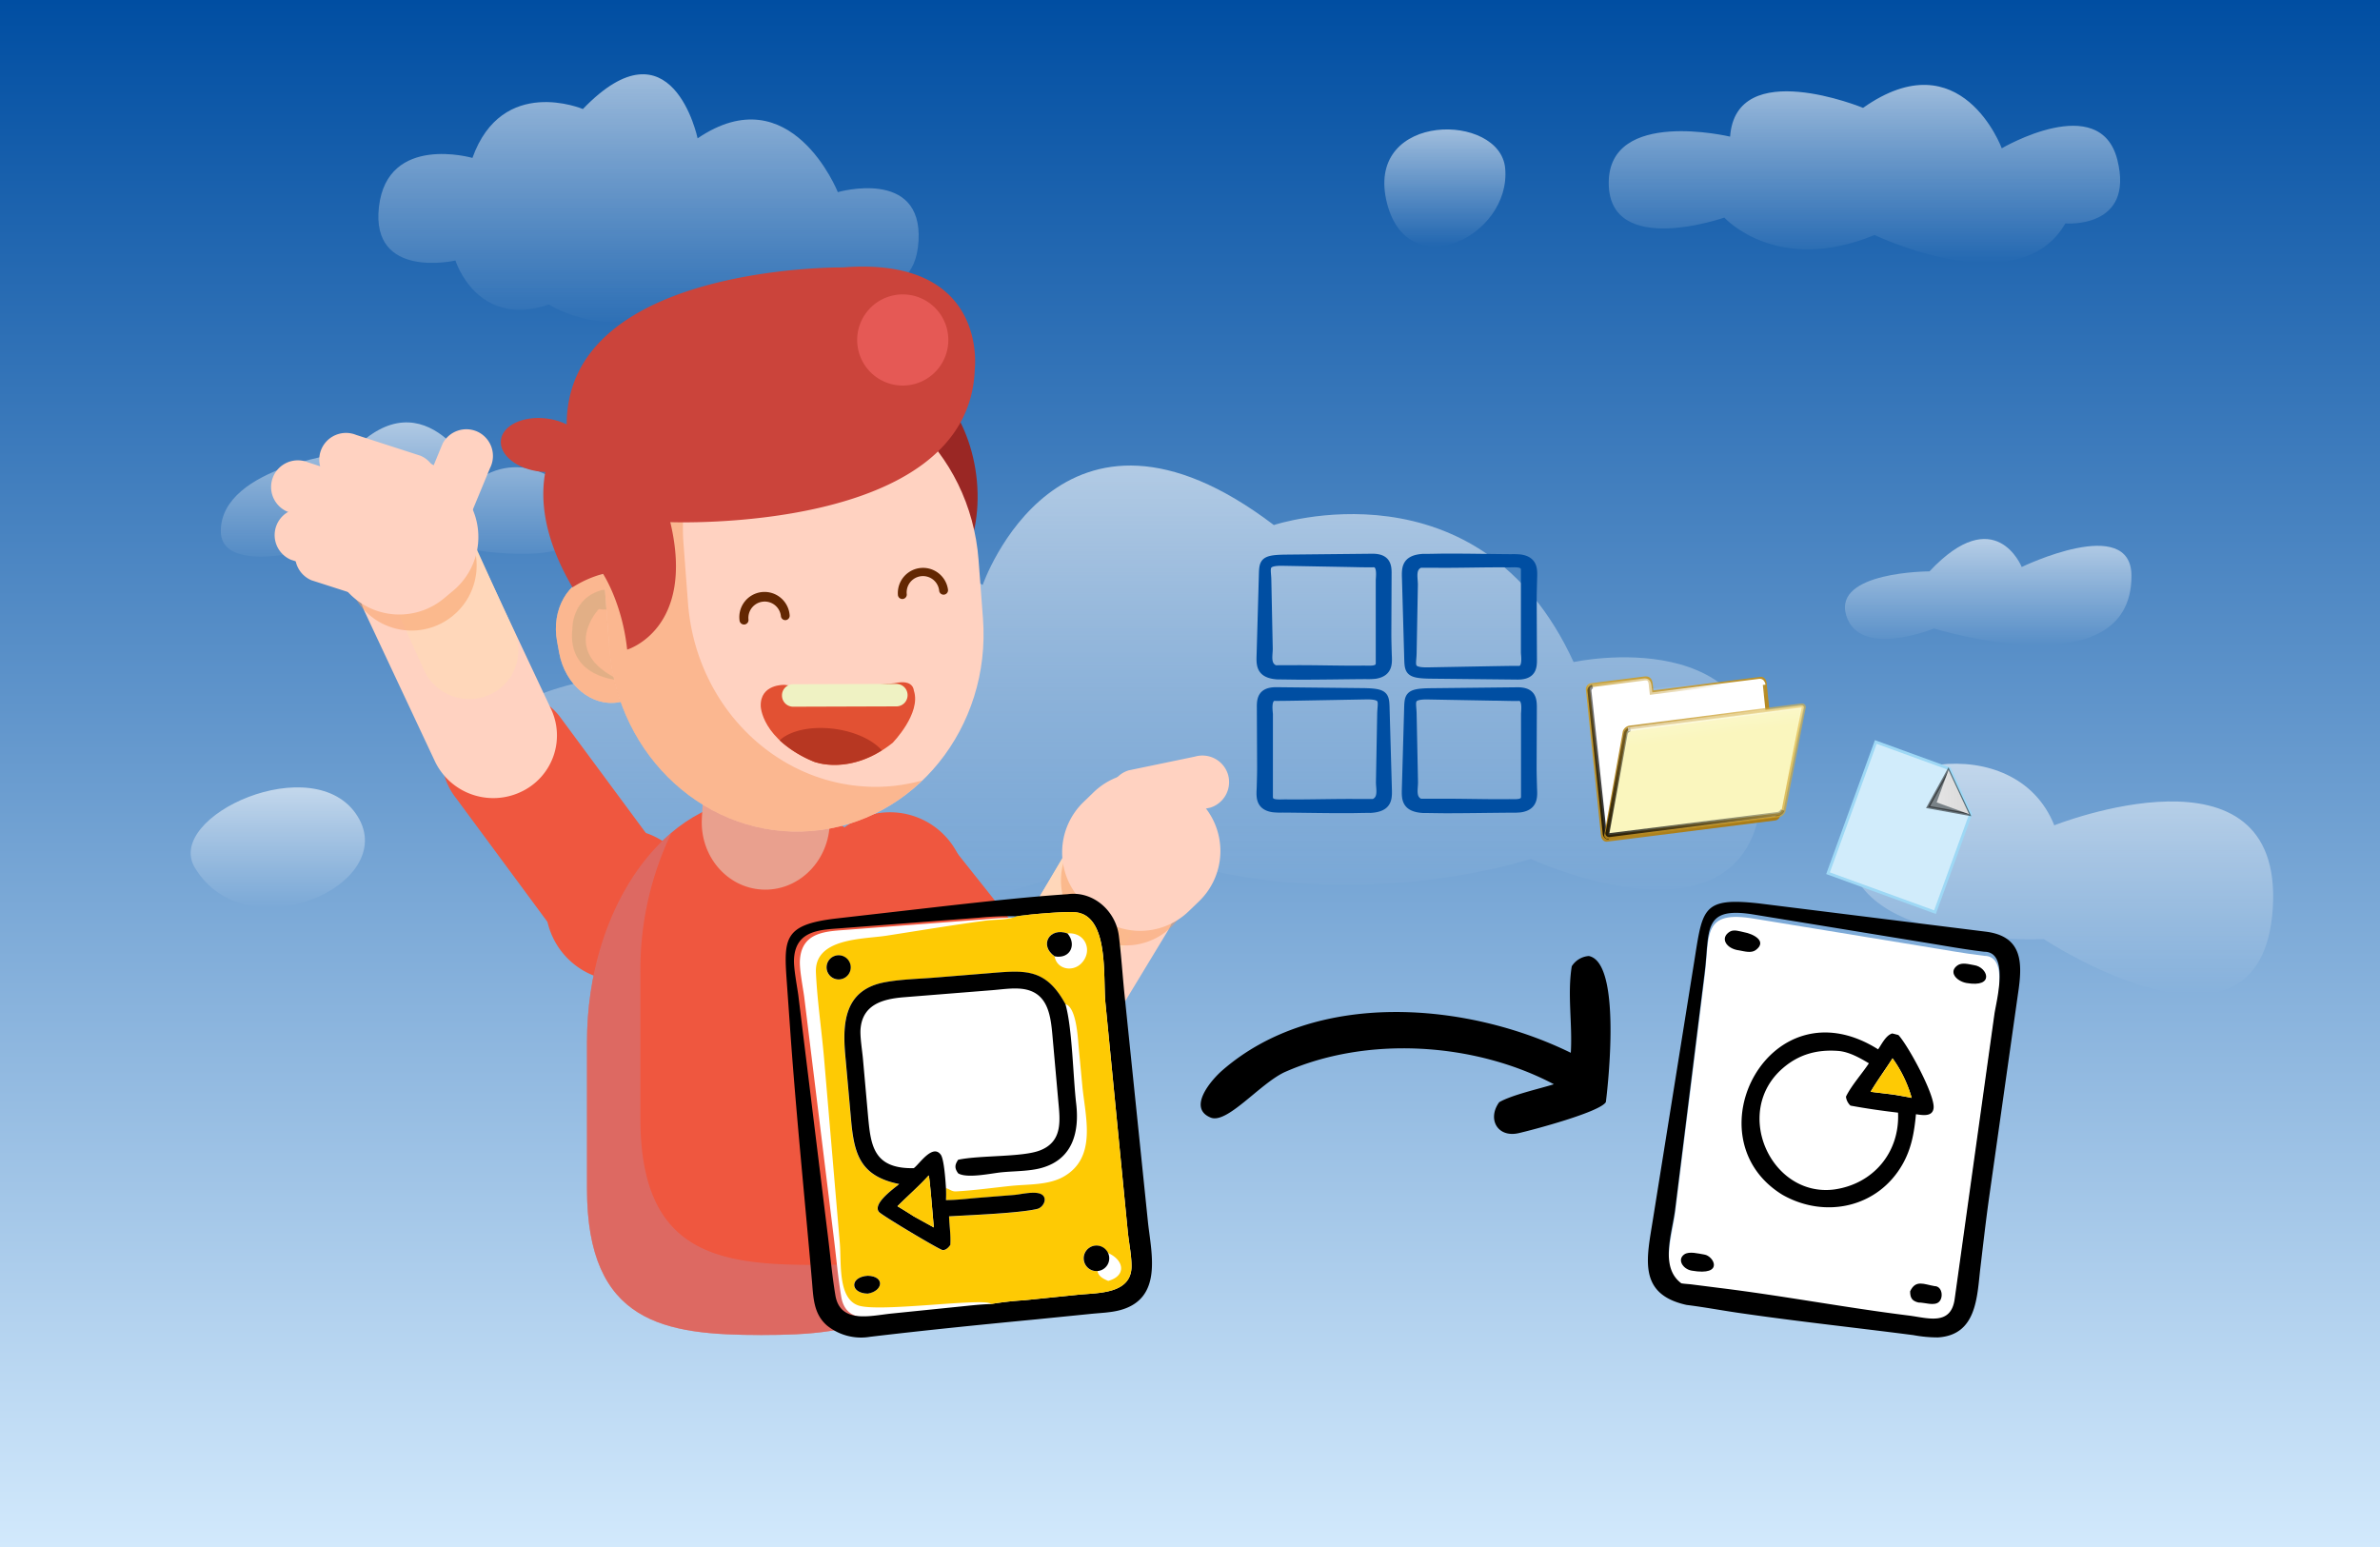 <svg xmlns="http://www.w3.org/2000/svg" xmlns:xlink="http://www.w3.org/1999/xlink" viewBox="0 0 800 520"><rect x="0" y="0" width="800" height="520" fill="#333333" stroke="none"/><defs><style>.cls-1,.cls-28,.cls-31,.cls-33{isolation:isolate;}.cls-2{fill:url(#未命名漸層_41);}.cls-3{opacity:0.6;}.cls-4{fill:url(#linear-gradient);}.cls-5{fill:url(#linear-gradient-2);}.cls-6{fill:url(#linear-gradient-3);}.cls-7{fill:url(#linear-gradient-4);}.cls-8{fill:url(#linear-gradient-5);}.cls-9{fill:url(#linear-gradient-6);}.cls-10{fill:url(#linear-gradient-7);}.cls-11{fill:url(#linear-gradient-8);}.cls-12{fill:#ef573f;}.cls-13{fill:#cc7c87;}.cls-13,.cls-16,.cls-19,.cls-38{opacity:0.5;}.cls-13,.cls-16,.cls-19{mix-blend-mode:multiply;}.cls-14{fill:#ffd2c1;}.cls-15{fill:#ffd7ba;}.cls-16{fill:#f99d60;}.cls-17{fill:#e9a08e;}.cls-18{fill:#9a2724;}.cls-19{fill:#caa87d;}.cls-20{fill:#cb443b;}.cls-21{fill:#e55955;}.cls-22{fill:#632702;}.cls-23{fill:#e25133;}.cls-24{fill:#eff2c3;}.cls-25{fill:#b73722;}.cls-26{fill:#004ea2;stroke:#004ea2;stroke-miterlimit:10;stroke-width:2.68px;}.cls-27,.cls-40{fill:#fff;}.cls-27,.cls-30,.cls-32,.cls-35{stroke-width:1.34px;}.cls-27{stroke:url(#未命名漸層_26);}.cls-28{opacity:0.32;fill:url(#未命名漸層_19);}.cls-29,.cls-30,.cls-34,.cls-35{fill:none;}.cls-29{stroke-width:1.32px;stroke:url(#未命名漸層_18);}.cls-30{stroke:url(#未命名漸層_19-2);}.cls-31{opacity:0.86;fill:url(#未命名漸層_19-3);}.cls-32{fill:#faf6be;stroke:url(#未命名漸層_21);}.cls-33{opacity:0.52;fill:url(#未命名漸層_19-4);}.cls-34{stroke-width:1.31px;stroke:url(#未命名漸層_18-2);}.cls-35{stroke:url(#未命名漸層_19-5);}.cls-36{fill:#9ed8f5;}.cls-37{fill:#d1ecfb;}.cls-38{fill:#231815;stroke:#000;stroke-width:0.89px;}.cls-39{fill:url(#radial-gradient);}.cls-41{fill:#feca04;}</style><linearGradient id="未命名漸層_41" x1="400" y1="520" x2="400" gradientUnits="userSpaceOnUse"><stop offset="0" stop-color="#d2e9fc"/><stop offset="1" stop-color="#004ea2"/></linearGradient><linearGradient id="linear-gradient" x1="376.96" y1="302.19" x2="376.96" y2="156.49" gradientUnits="userSpaceOnUse"><stop offset="0" stop-color="#fff" stop-opacity="0"/><stop offset="1" stop-color="#fff"/></linearGradient><linearGradient id="linear-gradient-2" x1="692.62" y1="334.35" x2="692.62" y2="256.72" xlink:href="#linear-gradient"/><linearGradient id="linear-gradient-3" x1="93.38" y1="305.06" x2="93.38" y2="264.67" xlink:href="#linear-gradient"/><linearGradient id="linear-gradient-4" x1="626.7" y1="88.27" x2="626.7" y2="28.5" xlink:href="#linear-gradient"/><linearGradient id="linear-gradient-5" x1="485.66" y1="82.85" x2="485.66" y2="43.52" xlink:href="#linear-gradient"/><linearGradient id="linear-gradient-6" x1="217.99" y1="110.14" x2="217.99" y2="24.95" xlink:href="#linear-gradient"/><linearGradient id="linear-gradient-7" x1="134.69" y1="190.7" x2="134.69" y2="141.98" xlink:href="#linear-gradient"/><linearGradient id="linear-gradient-8" x1="668.29" y1="216.85" x2="668.29" y2="181.22" xlink:href="#linear-gradient"/><linearGradient id="未命名漸層_26" x1="2171.06" y1="-9200.99" x2="2216" y2="-9283.37" gradientTransform="matrix(0.66, 0, 0, -0.86, -885.54, -7709.46)" gradientUnits="userSpaceOnUse"><stop offset="0" stop-color="#d0ac44"/><stop offset="1" stop-color="#aa7d19"/></linearGradient><linearGradient id="未命名漸層_19" x1="2167.89" y1="-13022.26" x2="2207.32" y2="-13212.19" gradientTransform="matrix(0.66, 0, 0, -0.57, -885.54, -7275.87)" gradientUnits="userSpaceOnUse"><stop offset="0" stop-color="#fff"/><stop offset="1" stop-color="#fff" stop-opacity="0"/></linearGradient><linearGradient id="未命名漸層_18" x1="2037.87" y1="-9402.65" x2="2014.03" y2="-9225.57" gradientTransform="matrix(0.66, 0, 0, -0.84, -803.84, -7593.43)" gradientUnits="userSpaceOnUse"><stop offset="0"/><stop offset="1" stop-opacity="0"/></linearGradient><linearGradient id="未命名漸層_19-2" x1="2203.9" y1="-9212.86" x2="2157.06" y2="-9249.38" gradientTransform="matrix(0.66, 0, 0, -0.86, -885.54, -7709.46)" xlink:href="#未命名漸層_19"/><linearGradient id="未命名漸層_19-3" x1="1339.25" y1="-9683.17" x2="1305.6" y2="-9655.35" gradientTransform="matrix(0.66, -0.09, -0.07, -0.86, -994.34, -7932.31)" xlink:href="#未命名漸層_19"/><linearGradient id="未命名漸層_21" x1="2261.62" y1="-9227.59" x2="2152.85" y2="-9285.32" gradientTransform="matrix(0.66, 0, 0, -0.86, -886.55, -7710.48)" gradientUnits="userSpaceOnUse"><stop offset="0" stop-color="#e1b73f" stop-opacity="0.58"/><stop offset="1" stop-color="#aa7d19"/></linearGradient><linearGradient id="未命名漸層_19-4" x1="2210.54" y1="-9231.29" x2="2212.85" y2="-9253.42" gradientTransform="matrix(0.66, 0, 0, -0.86, -886.55, -7710.48)" xlink:href="#未命名漸層_19"/><linearGradient id="未命名漸層_18-2" x1="2171.98" y1="-9324.43" x2="2220.58" y2="-9234.69" gradientTransform="matrix(0.66, 0, 0, -0.86, -886.55, -7710.48)" xlink:href="#未命名漸層_18"/><linearGradient id="未命名漸層_19-5" x1="2205.35" y1="-9209.92" x2="2227.07" y2="-9264.88" gradientTransform="matrix(0.66, 0, 0, -0.86, -886.55, -7710.48)" xlink:href="#未命名漸層_19"/><radialGradient id="radial-gradient" cx="1396.14" cy="-7827.23" r="93" gradientTransform="matrix(-0.84, -0.31, 0.31, -0.84, 4220.52, -5873.1)" gradientUnits="userSpaceOnUse"><stop offset="0" stop-color="#fff"/><stop offset="1" stop-color="#b3b3b3"/></radialGradient></defs><g class="cls-1"><g id="圖層_2" data-name="圖層 2"><g id="圖層_1-2" data-name="圖層 1"><rect class="cls-2" width="800" height="520"/><g class="cls-3"><path class="cls-4" d="M163.35,265.72c-16.72-46.8,89.24-40.3,89.24-40.3s31.66-57.58,77.72-28.79c0,0,25.9-74.84,97.87-20.15,0,0,69.08-23,100.76,46.06,0,0,66.2-14.39,63.32,43.18s-77.72,23-77.72,23-69.09,23-138.17-5.75c0,0-54.69,43.17-123.78,0C252.59,283,177.75,306,163.35,265.72Z"/><path class="cls-5" d="M621.28,280.9c2.43-25.95,56.09-36.56,69.23-3.48,0,0,77.21-30.68,73.45,27.92s-77,10.32-77,10.32S617.69,319.14,621.28,280.9Z"/><path class="cls-6" d="M65.48,291.63c-10.37-17.28,40.3-40.3,54.69-17.28S82.75,320.41,65.48,291.63Z"/><path class="cls-7" d="M581.55,45.93s-40.8-9.7-40.8,15.55,38.86,11.66,38.86,11.66S597.09,92.56,630.12,79c0,0,48.57,23.31,64.11-3.89,0,0,23.32,1.94,17.49-21.36s-38.86-3.9-38.86-3.9-13.6-36.91-46.63-13.59C626.23,36.23,583.49,18.74,581.55,45.93Z"/><path class="cls-8" d="M505.94,56.56c-1.71-18.76-46.37-19-40,10.54S508.05,79.75,505.94,56.56Z"/><path class="cls-9" d="M280.19,94.14S307.32,105.63,308.75,81s-27.13-16.42-27.13-16.42S265.91,25.16,234.49,46.5c0,0-8.57-41-38.56-9.85,0,0-27.13-11.49-37.13,16.43,0,0-28.56-8.22-31.42,16.42s25.71,18.07,25.71,18.07,7.14,23,31.42,14.78c0,0,22.84,14.78,42.84-3.28C227.35,99.07,254.48,127,280.19,94.14Z"/><path class="cls-10" d="M74.22,178.52c0,16,36.12,4.71,36.12,4.71s23.56,15.7,48.69,1.57c0,0,36.12,6.28,36.12-7.86s-18.84-26.69-34.55-15.7c0,0-17.28-36.12-42.4-9.43C118.2,151.81,74.22,156.53,74.22,178.52Z"/><path class="cls-11" d="M716.46,193.59c0-20.87-36.89-3-36.89-3s-8.86-22.14-31,1.47c0,0-32.47,0-28,14.76s29.51,4.43,29.51,4.43S716.46,232,716.46,193.59Z"/></g><path class="cls-12" d="M300.22,324.07a25.53,25.53,0,1,0-26.58-24.43A25.53,25.53,0,0,0,300.22,324.07Z"/><path class="cls-12" d="M167.44,232.56a22,22,0,0,0-10.59,4.61,22.2,22.2,0,0,0-3.5,31.19l33.11,44.82a22.2,22.2,0,0,0,34.69-27.7L188,240.66A22.19,22.19,0,0,0,167.44,232.56Z"/><path class="cls-12" d="M358.87,352.27a22.2,22.2,0,0,1-38.24,4.32L285.94,313a22.19,22.19,0,1,1,35.74-26.3l34.7,43.6A22.2,22.2,0,0,1,358.87,352.27Z"/><path class="cls-12" d="M207.84,329.68a25.53,25.53,0,1,1,26.58-24.43A25.53,25.53,0,0,1,207.84,329.68Z"/><path class="cls-12" d="M314.42,399.58c0,45.38-26.21,49.16-58.56,49.16h0c-32.34,0-58.55-3.78-58.55-49.16V350.3c0-45.37,26.21-82.14,58.55-82.14h0c32.35,0,58.56,36.77,58.56,82.14Z"/><path class="cls-13" d="M273.82,425.18c-32.34,0-58.56-3.8-58.56-49.17V326.74a105.91,105.91,0,0,1,10.49-46.88c-17,14.35-28.44,40.52-28.44,70.44v49.28c0,45.38,26.21,49.16,58.55,49.16,26.85,0,49.46-2.64,56.37-29.48C302,424.38,288.53,425.18,273.82,425.18Z"/><path class="cls-14" d="M120.76,198.91a21,21,0,0,1,12-21.07,21.75,21.75,0,0,1,28.73,10L185.07,238a20.91,20.91,0,0,1-10,28.2,21.76,21.76,0,0,1-28.74-10l-23.53-50.13A20.88,20.88,0,0,1,120.76,198.91Z"/><path class="cls-15" d="M128,191.21a16.14,16.14,0,0,1,9.27-16.2,16.72,16.72,0,0,1,22.1,7.67l13.18,29a16.11,16.11,0,0,1-7.7,21.71,16.74,16.74,0,0,1-22.1-7.68l-13.17-29A16.12,16.12,0,0,1,128,191.21Z"/><path class="cls-16" d="M140.44,211.85A21.85,21.85,0,1,1,160.11,188,21.86,21.86,0,0,1,140.44,211.85Z"/><path class="cls-14" d="M152.39,198.5a23.49,23.49,0,0,0,2.92-33.09l-3.07-3.66a23.5,23.5,0,0,0-33.1-2.92l-3.07,2.58a23.48,23.48,0,0,0-2.91,33.09l3.06,3.66a23.5,23.5,0,0,0,33.1,2.91Z"/><path class="cls-14" d="M134.4,169.74a9,9,0,0,0,11.74-4.82h0a9,9,0,0,0-4.82-11.74l-21.63-7A9,9,0,0,0,108,151.06h0a9,9,0,0,0,4.82,11.73Z"/><path class="cls-14" d="M118.26,179A9,9,0,0,0,130,174.14h0a9,9,0,0,0-4.82-11.73l-21.63-7a9,9,0,0,0-11.73,4.83h0A9,9,0,0,0,96.63,172Z"/><path class="cls-14" d="M119.41,195.11a9,9,0,0,0,11.73-4.82h0a9,9,0,0,0-4.82-11.74l-21.62-7A9,9,0,0,0,93,176.43h0a9,9,0,0,0,4.82,11.73Z"/><path class="cls-14" d="M126.33,202a9,9,0,0,0,11.73-4.82h0a9,9,0,0,0-4.82-11.74l-21.62-6.95a9,9,0,0,0-11.74,4.83h0a9,9,0,0,0,4.82,11.73Z"/><path class="cls-14" d="M140.11,170.12A9,9,0,0,0,144,182.21h0A9,9,0,0,0,156,178.37l8.7-21a9,9,0,0,0-3.84-12.09h0a9,9,0,0,0-12.09,3.85Z"/><path class="cls-14" d="M395,306.56a21,21,0,0,0-9.75-22.23,21.77,21.77,0,0,0-29.63,6.89l-28.7,47.36a20.92,20.92,0,0,0,6.95,29.1,21.76,21.76,0,0,0,29.63-6.87l28.7-47.36A21,21,0,0,0,395,306.56Z"/><path class="cls-15" d="M388.61,298.13a16.15,16.15,0,0,0-7.5-17.09,16.74,16.74,0,0,0-22.79,5.29l-16.17,27.44a16.11,16.11,0,0,0,5.35,22.39,16.73,16.73,0,0,0,22.8-5.29l16.16-27.44A16,16,0,0,0,388.61,298.13Z"/><path class="cls-16" d="M374.07,317.34a21.85,21.85,0,1,0-17-25.78A21.85,21.85,0,0,0,374.07,317.34Z"/><path class="cls-14" d="M363.6,302.8a23.49,23.49,0,0,1,.61-33.21l3.43-3.32a23.51,23.51,0,0,1,33.22.6l2.78,2.89A23.49,23.49,0,0,1,403,303l-3.44,3.31a23.48,23.48,0,0,1-33.21-.6Z"/><path class="cls-14" d="M384.53,276.11a9,9,0,0,1-11.16-6h0a9,9,0,0,1,6-11.16l22.24-4.62a9,9,0,0,1,11.16,6h0a9,9,0,0,1-6,11.16Z"/><path class="cls-17" d="M278.86,277.51c-.72,12.55-10.91,22.18-22.77,21.5h0c-11.86-.68-20.89-11.41-20.17-23.95l2.91-50.87c.72-12.56,10.91-22.19,22.77-21.5h0c11.86.67,20.89,11.4,20.17,23.95Z"/><path class="cls-18" d="M328.37,161.69c2,21.89-8.52,40.08-23.56,40.66s-28.88-16.7-30.9-38.57,8.52-40.08,23.56-40.66S326.34,139.82,328.37,161.69Z"/><path class="cls-14" d="M210.69,235.58c9-1.57,14.69-11.52,12.69-22.22l-.75-3.94c-2-10.7-10.92-18.1-19.92-16.53l-2.78.49c-9,1.58-14.68,11.53-12.68,22.23l.73,3.94c2,10.7,10.92,18.1,19.92,16.52Z"/><path class="cls-16" d="M210.69,235.58c9-1.57,14.69-11.52,12.69-22.22l-.75-3.94c-2-10.7-10.92-18.1-19.92-16.53l-2.78.49c-9,1.58-14.68,11.53-12.68,22.23l.73,3.94c2,10.7,10.92,18.1,19.92,16.52Z"/><path class="cls-19" d="M208.5,228.67s-18-.55-16.1-17.36c0,0-.29-10.22,10-13,0,0,5.46-.83,5.87,3,0,0-.33,4.43-7,3.43C201.22,204.77,187.67,219.14,208.5,228.67Z"/><path class="cls-14" d="M330.41,207.87c2.77,36.73-23.09,68.73-57.77,71.47h0c-34.69,2.74-65-24.8-67.82-61.53l-1.48-19.66c-2.78-36.73,23.09-68.73,57.77-71.47h0c34.69-2.75,65.05,24.79,67.82,61.54Z"/><path class="cls-16" d="M299.08,264.29c-34.69,2.75-65-24.8-67.82-61.54l-1.48-19.65a68.21,68.21,0,0,1,20.43-54.48c-29,7.84-49.35,36.77-46.87,69.53l1.48,19.66c2.77,36.73,33.13,64.27,67.82,61.53a60.62,60.62,0,0,0,37.34-17A60,60,0,0,1,299.08,264.29Z"/><path class="cls-20" d="M202.71,192.89s6.45,9.82,8.1,25.47c0,0,23.06-6.83,14.5-42.85,0,0,100.6,4.07,102.35-51.51,0,0,4.63-37.94-44.36-34.11,0,0-93.59-1.07-92.81,53.54,0,0-18.93,18.4,1.95,54A36.29,36.29,0,0,1,202.71,192.89Z"/><path class="cls-21" d="M318.73,113.21A15.32,15.32,0,1,1,302.37,99,15.32,15.32,0,0,1,318.73,113.21Z"/><path class="cls-20" d="M196.67,151.22c-.57,4.94-7.37,8.2-15.18,7.3s-13.69-5.64-13.12-10.58,7.37-8.2,15.18-7.29S197.24,146.28,196.67,151.22Z"/><path class="cls-22" d="M264.13,208.44a1.49,1.49,0,0,1-1.64-1.33,5.48,5.48,0,0,0-10.9,1.15,1.49,1.49,0,0,1-3,.31,8.47,8.47,0,1,1,16.84-1.77A1.49,1.49,0,0,1,264.13,208.44Z"/><path class="cls-22" d="M317.33,199.88a1.48,1.48,0,0,1-1.64-1.33,5.48,5.48,0,0,0-10.9,1.15,1.5,1.5,0,0,1-1.33,1.64,1.48,1.48,0,0,1-1.64-1.33,8.47,8.47,0,0,1,16.84-1.78A1.5,1.5,0,0,1,317.33,199.88Z"/><path class="cls-23" d="M300.71,229.65s-25.08,2.59-37,.55c0,0-8.24-.35-8,7.18,0,0,.21,11.15,17.85,18.65,0,0,12.21,5,26.45-6.3,0,0,9.73-9.93,7.17-17.61C307.14,232.12,307.17,228.18,300.71,229.65Z"/><path class="cls-24" d="M305.07,233.67a3.76,3.76,0,0,1-3.75,3.77l-34.7.11a3.76,3.76,0,0,1-3.77-3.75h0A3.74,3.74,0,0,1,266.6,230l34.69-.11a3.76,3.76,0,0,1,3.78,3.75Z"/><path class="cls-25" d="M296.42,252.22c-3-3.42-8.79-6.22-15.73-7.19-8-1.09-15.16.55-18.61,3.83A38.14,38.14,0,0,0,273.52,256S283.75,260.17,296.42,252.22Z"/><path d="M528.33,324.79a7.39,7.39,0,0,1,5.73-3.44c11.78,2.35,5.75,49,5.72,49.11-2,3.33-24.22,9.26-29.31,10.43-7,1.59-10.47-4.55-6.78-10.05l.23-.34c4.22-2.46,13.38-4.48,18.39-6.05-26.79-14.14-63-16.36-90.65-4-8.34,4-19.23,17.44-24.7,15.21-7.94-3.24.2-12.64,3.84-15.82C442.13,332.5,493,336.72,528,353.88,528.6,344.32,526.78,334.21,528.33,324.79Z"/><path class="cls-26" d="M466.47,219.64c-.06-2.23-.13-4.47-.13-6.7l.08-20c.05-2.87-.32-5.49-5.13-5.47l-29.51.3c-7.72.14-7.14,1.32-7.33,6.93l-.7,24.64c-.1,3.76-.66,7.32,5.81,7.7,2.5,0,5,.07,7.51.08,7.38,0,14.67-.14,22-.19a22.16,22.16,0,0,0,3.16-.1C467.21,226.05,466.54,222.37,466.47,219.64Zm-2.69-24.52,0,27.76c0,2.66-3.14,2.17-5.6,2.19-8.16.09-16.37-.22-24.63-.13l-3.63,0c-.46,0-.9.05-1.35,0-3.08-1.27-2.07-4.66-2.1-7L426,195.08c-.06-4.14-1.58-6.4,5.4-6.23l21.89.4c2.69.05,5.4.14,8.09.1C464.6,189,463.79,193.89,463.78,195.12Z"/><path class="cls-26" d="M511.09,187.72a23.73,23.73,0,0,0-3.16-.1c-7.36-.05-14.65-.22-22-.19-2.5,0-5,.11-7.51.08-6.47.39-5.9,3.94-5.81,7.71l.7,24.64c.19,5.6-.39,6.78,7.33,6.92l29.52.31c4.8,0,5.17-2.61,5.12-5.48l-.08-20c0-2.24.07-4.47.13-6.71C515.37,192.14,516,188.46,511.09,187.72Zm-.88,37.44c-2.69,0-5.39.06-8.09.1l-21.89.4c-7,.17-5.46-2.09-5.39-6.22l.42-22.93c0-2.35-1-5.74,2.1-7,.45,0,.9,0,1.35,0l3.63,0c8.27.09,16.47-.22,24.63-.13,2.46,0,5.61-.46,5.6,2.2l0,27.75C512.62,220.62,513.43,225.49,510.21,225.16Z"/><path class="cls-26" d="M428,271.7a23.93,23.93,0,0,0,3.17.1c7.36.05,14.65.22,22,.19,2.5,0,5-.11,7.5-.08,6.48-.39,5.91-3.94,5.82-7.71l-.7-24.64c-.19-5.6.39-6.78-7.33-6.92l-29.52-.31c-4.8,0-5.17,2.61-5.13,5.48l.09,20c0,2.24-.07,4.47-.13,6.71C423.69,267.28,423,271,428,271.7Zm.89-37.44c2.69,0,5.39-.06,8.08-.1l21.9-.4c7-.17,5.46,2.09,5.39,6.22l-.42,22.93c0,2.35,1,5.74-2.1,7-.45,0-.9,0-1.35,0l-3.63,0c-8.27-.09-16.48.22-24.64.13-2.46,0-5.6.46-5.59-2.2l0-27.76C426.45,238.8,425.64,233.93,428.86,234.26Z"/><path class="cls-26" d="M515.3,264.55c-.06-2.24-.13-4.47-.13-6.71l.08-20c0-2.87-.32-5.49-5.12-5.48l-29.52.31c-7.72.14-7.14,1.32-7.33,6.92l-.7,24.64c-.09,3.77-.66,7.32,5.81,7.71,2.5,0,5,.07,7.51.08,7.38,0,14.67-.14,22-.19a23.73,23.73,0,0,0,3.16-.1C516,271,515.37,267.28,515.3,264.55ZM512.61,240l0,27.76c0,2.66-3.14,2.17-5.6,2.2-8.16.09-16.36-.22-24.63-.13l-3.63,0c-.45,0-.9,0-1.35,0-3.08-1.26-2.07-4.65-2.1-7L474.84,240c-.07-4.13-1.59-6.39,5.39-6.22l21.89.4c2.7,0,5.4.14,8.09.1C513.43,233.93,512.62,238.8,512.61,240Z"/><path id="path12239" class="cls-27" d="M534.74,230.34l18.11-2.28c1.24-.15,1.82.42,2,1.86l.32,2.89,36.68-4.63c.63-.08,1.21.53,1.3,1.37l4.57,43.9a1.41,1.41,0,0,1-1,1.66l-56.6,7.13c-.63.08-1.21-.53-1.3-1.37L533.76,232A1.41,1.41,0,0,1,534.74,230.34Z"/><path id="path12241" class="cls-28" d="M553.27,228.25a2.1,2.1,0,0,0-.43,0l-18.1,1.51a1,1,0,0,0-1,1.1L537,252.55c4.54-3.61,10.89-9.56,19.92-10.61,17.67-2.05,26.94-6,36.27-8.49l0-4.2a1.2,1.2,0,0,0-1.3-.91l-36.68,3.06-.32-1.9A1.41,1.41,0,0,0,553.27,228.25Z"/><path id="path12243" class="cls-29" d="M540.69,281.49c-.63.08-1.21-.51-1.3-1.33l-5.1-47.76a1.39,1.39,0,0,1,1-1.62"/><path id="path12245" class="cls-30" d="M534.37,231l18.1-2.28c1.24-.15,1.82.42,2,1.86l.32,2.89,36.68-4.63c.63-.08,1.21.53,1.3,1.37"/><path id="rect12247" class="cls-31" d="M536,232.2l16.61-2.27c.31,0,.59.25.62.66l.19,2.29a.72.72,0,0,1-.51.81L536.29,236c-.31,0-.59-.25-.62-.66l-.19-2.28A.73.73,0,0,1,536,232.2Z"/><path id="path12275" class="cls-32" d="M547.73,244.59l57.79-7.46c.64-.09,1,.38.71,1l-6.74,34.48A2.19,2.19,0,0,1,597.9,274l-57.2,7.36c-.64.08-1-.39-.71-1.05l6.15-34.36A2.22,2.22,0,0,1,547.73,244.59Z"/><path id="path12281" class="cls-33" d="M605.23,237.55l-56.85,7.34a2.17,2.17,0,0,0-1.56,1.33l-3.47,19.32c7.48-4.47,15.93-8.06,23.21-9.1,16.27-2.33,27.57-3.65,38.48-13.33l.88-4.53C606.16,237.92,605.86,237.47,605.23,237.55Z"/><path id="path12283" class="cls-34" d="M599.18,272.29a2.16,2.16,0,0,1-1.57,1.3L541.1,280.7c-.63.08-1-.37-.71-1l6.09-33.26a2.16,2.16,0,0,1,1.57-1.3"/><path id="path12285" class="cls-35" d="M547.23,245.14,605,237.67c.64-.08,1,.38.71,1.05L599,273.19"/><polygon class="cls-36" points="650.71 307.22 649.8 306.89 614.75 294.13 613.84 293.8 614.17 292.9 629.9 249.69 630.23 248.78 631.13 249.11 655.29 257.91 655.66 258.04 655.83 258.4 662.76 273.27 662.93 273.63 662.79 274.01 651.03 306.32 650.71 307.22 650.71 307.22"/><polygon class="cls-37" points="654.96 258.81 630.8 250.02 615.08 293.23 650.13 305.99 661.89 273.68 654.96 258.81"/><polygon class="cls-38" points="648.09 271.29 661.85 273.77 654.92 258.91 648.09 271.29"/><polygon class="cls-39" points="650.99 269.71 661.89 273.68 654.96 258.81 650.99 269.71"/><path class="cls-40" d="M373.53,337.41c-.8-8.84,1.21-28.75-9.79-30.22-3.21-.42-16.54.74-20,1.34a103.68,103.68,0,0,0-12.82.48l-45.44,3.47c-7.09.6-16.14.3-16.61,10.52-.14,3,1,8.8,1.45,12.05l9.94,80.88c.82,6.63,1.41,13.37,2.52,20,1.63,9.72,12,6.81,18.85,6.13l21.51-2.19c3.95-.38,7.9-.89,11.88-.95a104.31,104.31,0,0,1,11.17-1.28l18.33-1.87c6.61-.66,17.86-.17,17.8-9.66,0-3.82-.89-7.79-1.26-11.6Z"/><path d="M292.48,449.34A18.22,18.22,0,0,1,278,445.57c-4.55-3.93-4.59-9.39-5.07-14.91-2.4-27.55-5.2-55.05-7.19-82.64l-1.23-17.37c-1.07-15-1.38-19.81,16.45-21.9l37.36-4.27c13.49-1.5,27-3,40.53-3.91,8.6-1.18,16.18,5.61,17.23,13.95.86,6.86,1.27,13.81,2,20.7l7.82,75.88c1.17,10.41,4.87,25.23-9.15,29.21-3.34.95-7.13,1-10.58,1.38l-17.86,1.79C329.63,445.27,311,447.14,292.48,449.34ZM341.76,308a103.68,103.68,0,0,0-12.82.48l-45.44,3.47c-7.09.6-16.14.3-16.61,10.52-.14,3,1,8.8,1.45,12.05l9.94,80.88c.82,6.63,1.41,13.37,2.52,20,1.63,9.72,12,6.81,18.85,6.13l21.51-2.19c3.95-.38,7.9-.89,11.88-1a104.31,104.31,0,0,1,11.17-1.28l18.33-1.87c6.61-.66,17.86-.17,17.8-9.66,0-3.82-.89-7.79-1.26-11.6l-7.53-77.06c-.8-8.84,1.21-28.75-9.79-30.22C358.55,306.23,345.22,307.39,341.76,308Z"/><path class="cls-41" d="M341.76,308c3.46-.6,16.79-1.76,20-1.34,11,1.47,9,21.38,9.79,30.22l7.53,77.06c.37,3.81,1.23,7.78,1.26,11.6.06,9.49-11.19,9-17.8,9.66l-18.33,1.87A104.31,104.31,0,0,0,333,438.34l0-.17c-3.27-1.89-37.47,3-44.45.65s-5.71-14.34-6.25-20.89L277,355.8c-.83-9.6-2.29-19.26-2.74-28.87-.56-11.7,15.87-11.2,23.75-12.42,11.09-1.72,22.18-3.57,33.3-5.06C334.57,309,338.75,309.34,341.76,308Zm17,5.76c-6.05-2.17-9.61,4-4.27,7.71.74,4.36,6.05,5.37,9,2.33C367.47,319.71,364.88,313.23,358.8,313.75Zm-.67,23.79c-6.87-12.6-14.12-11.27-26.68-10.31l-16.53,1.34c-5.78.5-11.85.56-17.56,1.63-13.47,2.53-14.18,13.54-13.26,24.22l2.08,23.15c1.05,10.9,3.37,17.87,16.08,20.45-1.82,1.51-9.14,6.66-6.75,9.41,1,1.18,20.19,12.62,21.31,12.77s2-.89,2.62-1.7c.22-3.24-.31-6.39-.42-9.62,6.62-.41,23.47-1,29.62-2.49,2-.48,3.73-3.39,1.58-4.82s-7-.08-9.29.12l-12.56,1c-3.46.3-6.92.76-10.39.73a39.47,39.47,0,0,0,0-4.07c1.29.33,1.92,1.18,3.38,1.11,5.63-.28,12.8-1.26,18.51-1.85s12.56-.19,17.69-3.11c11.34-6.48,7.27-20.08,6.29-30.52l-1.27-13.42C362.3,348.73,361.77,338.52,358.13,337.54Zm14.31,83.63a4.29,4.29,0,1,0-3.46,6.06c.19,1.8,2.1,2.69,3.57,3.32C378.77,428.8,377.81,423.51,372.44,421.17Zm-91.21-100a4.06,4.06,0,1,0,4.68,3.32A4.06,4.06,0,0,0,281.23,321.16Zm10.46,107.65c-6.15.42-6,5.91,0,6C296.8,434,297.54,429,291.69,428.81Z"/><path d="M354.53,321.46c-5.34-3.67-1.78-9.88,4.27-7.71C362,317.43,359.78,322.45,354.53,321.46Z"/><path d="M282.58,329.16a4.06,4.06,0,1,1,3.33-4.68A4.06,4.06,0,0,1,282.58,329.16Z"/><path d="M302.26,398c-12.71-2.58-15-9.55-16.08-20.45l-2.08-23.15c-.92-10.68-.21-21.69,13.26-24.22,5.71-1.07,11.78-1.13,17.56-1.63l16.53-1.34c12.56-1,19.81-2.29,26.68,10.31,2.31,8,2.56,24.52,3.61,33.43,1.09,9.31-1,18.59-11.5,21.59-4.1,1.18-9.2,1.08-13.49,1.5-3.56.34-11.63,2.17-14.67.36-1.27-1.72-1.18-2.87,0-4.57,7.45-1.58,21.7-.8,27.61-3.18,7.52-3,6.64-10,6.06-16.3l-2-22.42c-.62-6.81-1.56-14.72-10.56-15.58-3.2-.31-6.69.26-9.9.5l-29.77,2.38c-6.68.59-13.66,2.36-14.27,10.77-.19,2.65.59,7.24.83,10.07l1.64,18.38c.93,10.2,1.55,18.47,15.43,18.21l.23-.18c1.86-1.53,6.18-8,8.85-4.34,1.12,1.52,1.6,8.94,1.74,11.18a39.47,39.47,0,0,1,0,4.07c3.47,0,6.93-.43,10.39-.73l12.56-1c2.28-.2,7.25-1.48,9.29-.12s.45,4.34-1.58,4.82c-6.15,1.46-23,2.08-29.62,2.49.11,3.23.64,6.38.42,9.62-.58.81-1.53,1.84-2.62,1.7s-20.29-11.59-21.31-12.77C293.12,404.68,300.44,399.53,302.26,398Zm9.92-2.91c-3.32,3.66-7,6.86-10.51,10.35,1.84,1.13,3.68,2.24,5.49,3.42l6.73,3.72C313.7,410.54,312.49,395.48,312.18,395.11Z"/><path class="cls-41" d="M301.67,405.46c3.48-3.49,7.19-6.69,10.51-10.35.31.37,1.52,15.43,1.71,17.49l-6.73-3.72C305.35,407.7,303.51,406.59,301.67,405.46Z"/><path d="M369,427.23a4.29,4.29,0,1,1,3.29-2.14A4.28,4.28,0,0,1,369,427.23Z"/><path d="M291.69,434.83c-6-.11-6.15-5.6,0-6C297.54,429,296.8,434,291.69,434.83Z"/><path class="cls-40" d="M667,321.29c-7-.83-13.91-2.12-20.83-3.23l-56.29-9.22c-17.93-3.08-15.1,5.28-16.91,19.58l-9.88,79.39c-1,8.11-5.28,19.47,2.07,24.94,1.16.19,2.32.22,3.49.36L578,434.3c21.37,2.64,42.4,6.65,63.5,9.27,6.36.79,14.25,3.6,15.5-5.6l13.38-95.9C671,337.84,675.42,321.29,667,321.29Z"/><path d="M566.9,438.63c-16.51-3.64-13.36-15.71-11.3-28.7L569.2,325c3.17-19.29,2.24-23.58,22.22-21.31l76.3,9.5c12.4,1.68,12.1,10.85,10.61,20.76l-9.81,69.19c-1.07,7.73-1.95,15.47-2.87,23.22-1.11,9.47-1.15,22.42-14.27,23.19a44.68,44.68,0,0,1-8.22-.77c-19-2.46-37.9-4.48-56.94-7.22C579.78,440.68,573.36,439.43,566.9,438.63ZM667,319.92c-7-.83-13.91-2.12-20.83-3.23l-56.29-9.22c-17.92-3.08-15.09,5.28-16.91,19.58l-9.88,79.38c-1,8.11-5.28,19.48,2.07,24.94,1.16.2,2.32.22,3.49.37l9.39,1.19c21.37,2.63,42.4,6.64,63.5,9.26,6.36.79,14.25,3.61,15.5-5.59l13.38-95.9C671.06,336.46,675.49,319.92,667,319.92Z"/><path d="M660.94,330.41c-3.3-.65-6.07-3.66-3-5.89,1.55-1.13,3.9-.39,5.63-.1C668.18,325.07,670.63,332.12,660.94,330.41Z"/><path d="M584.63,319.46c-4.43-.52-6.62-4.22-3.16-6.31,1.34-.81,3.28-.11,4.71.19,3.09.53,8,3,4,6C588.64,320.48,586.33,319.76,584.63,319.46Z"/><path d="M631.3,352.72c1.23-1.78,2.58-4.68,4.73-5.34.7.15,1.4.35,2.09.53,3.26,3.49,12.29,20.11,11.83,24.52-.32,3.08-3.8,2.4-5.93,2.1-.57,6-1.46,11.43-4.48,16.77-8.3,14.67-26.14,18.45-40.43,10.29C567.82,382.31,595,329.85,631.3,352.72Zm4.85,3c-2.4,3.76-5.11,7.42-7.37,11.25,2.76.39,5.55.66,8.31,1.08,1.83.31,3.66.61,5.49,1A42.19,42.19,0,0,0,636.15,355.72ZM618,353.26c-7.09-.55-13.22,1.05-18.69,5.76-17.12,14.74-4,43.47,17.17,40.81C629.7,398,638.62,387.33,638,374c-5.35-.62-10.74-1.4-16-2.37a4.87,4.87,0,0,1-1.51-3c1.75-3.66,5.38-7.7,7.71-11.22C625.13,355.58,621.61,353.59,618,353.26Z"/><path class="cls-41" d="M628.78,367c2.26-3.83,5-7.49,7.37-11.25A42.19,42.19,0,0,1,642.58,369c-1.83-.35-3.66-.65-5.49-1C634.33,367.63,631.54,367.36,628.78,367Z"/><path d="M642.06,434.06c1.87-4,4.57-2.38,8.22-1.75,2.53,0,3.07,3.77,1.5,5.28s-4.86.18-6.93.23C642.7,437.28,642.07,436.31,642.06,434.06Z"/><path d="M568.66,427.11c-3-.51-5-3.74-2.51-5.47,1.67-1.14,4.79-.25,6.69.05C576.1,422.12,579.67,429,568.66,427.11Z"/></g></g></g></svg>